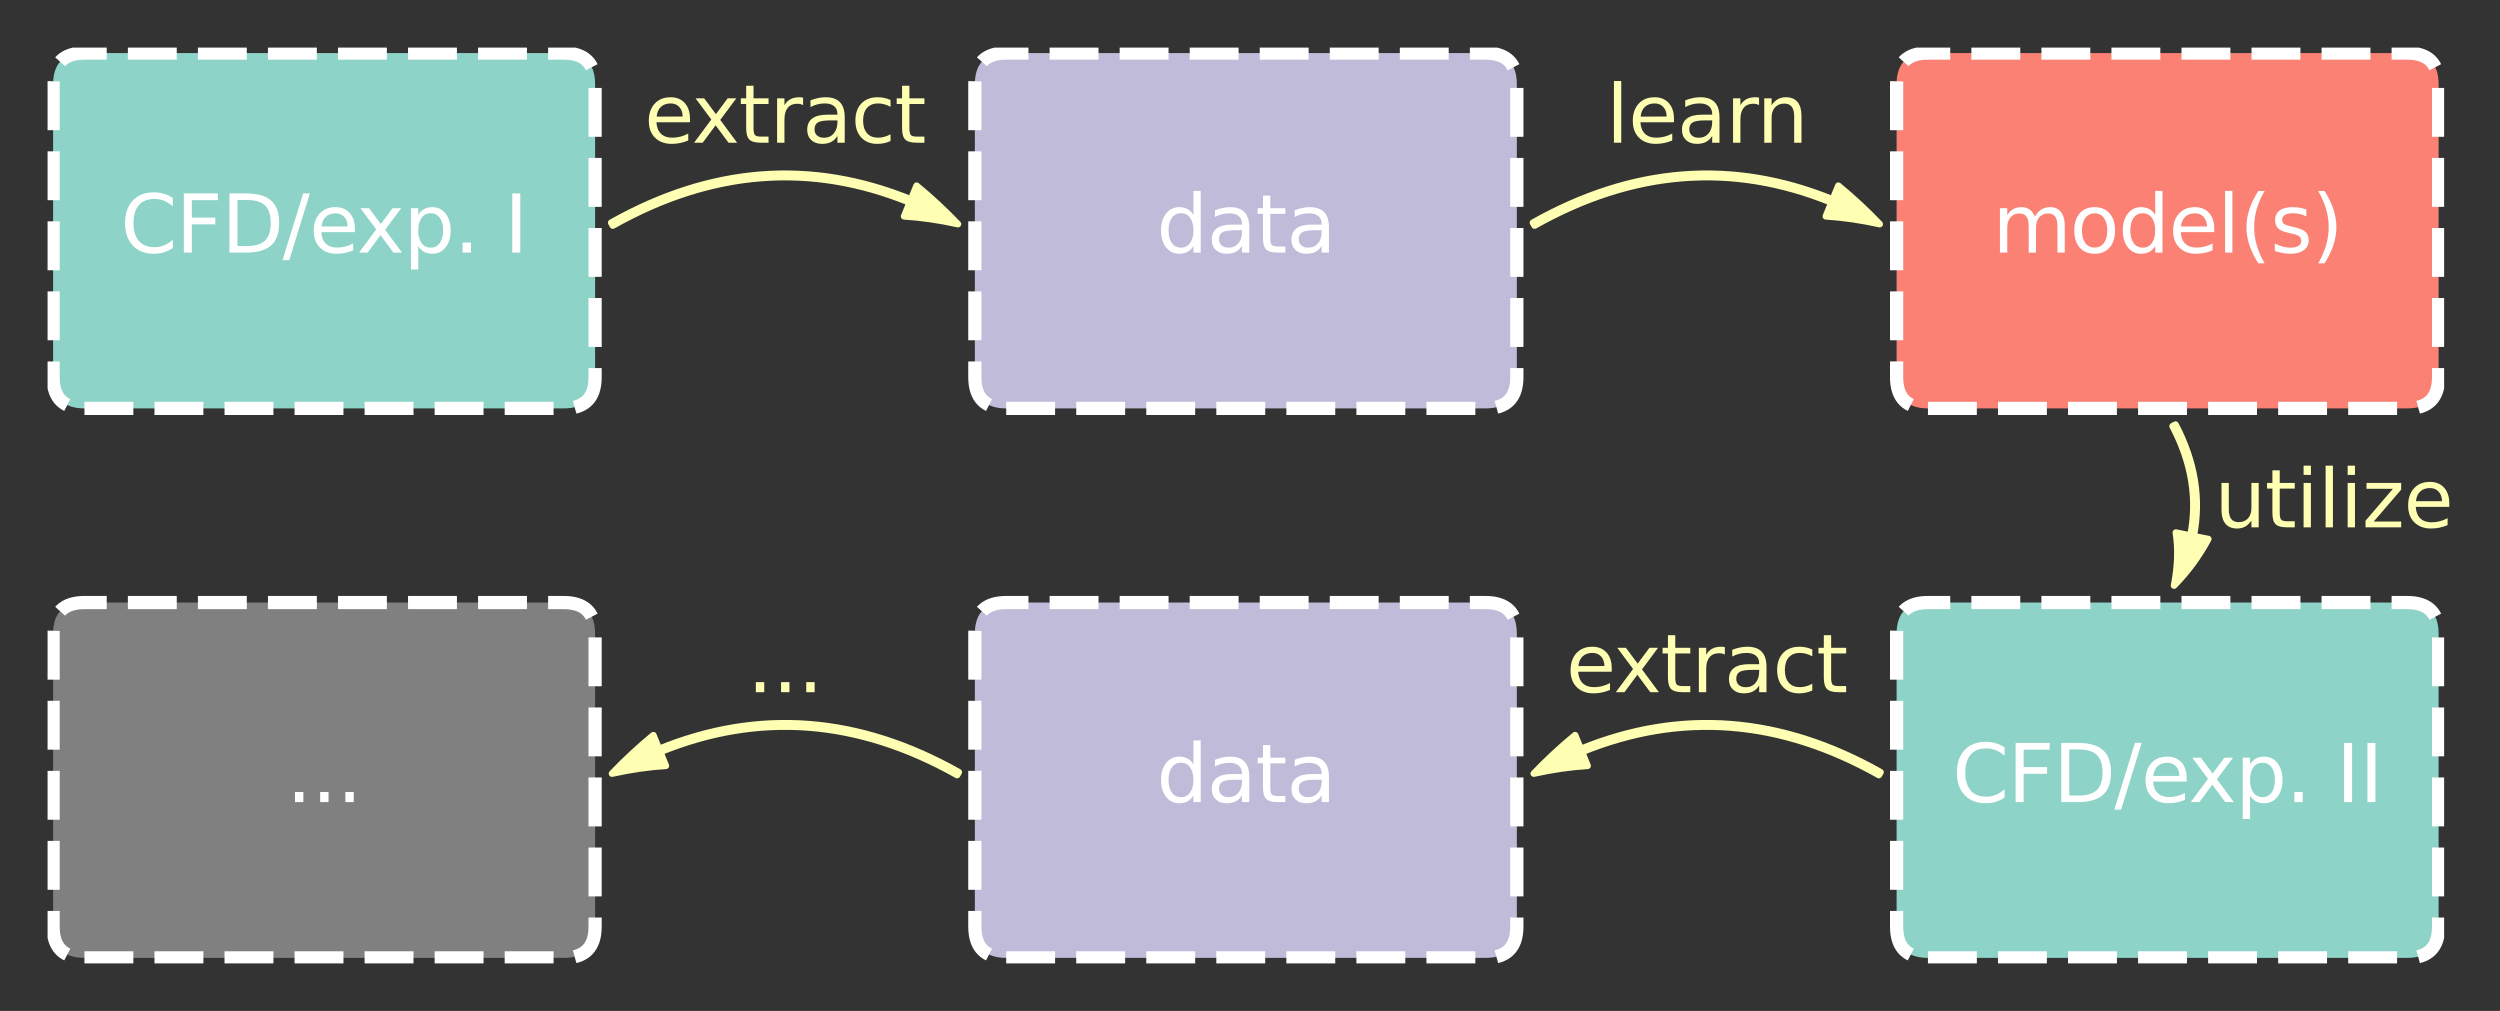 <?xml version="1.0" encoding="utf-8" standalone="no"?>
<!DOCTYPE svg PUBLIC "-//W3C//DTD SVG 1.1//EN"
  "http://www.w3.org/Graphics/SVG/1.1/DTD/svg11.dtd">
<svg xmlns:xlink="http://www.w3.org/1999/xlink" width="378.356pt" height="153pt" viewBox="0 0 378.356 153" xmlns="http://www.w3.org/2000/svg" version="1.1">
 <rect x="0" y="0" width="378.356" height="153" fill="#333333" stroke="none"/>
 <defs>
  <style type="text/css">*{stroke-linejoin: round; stroke-linecap: butt}</style>
 </defs>
 <g id="figure_1">
  <g id="patch_1">
   <path d="M 0 153 
L 378.356 153 
L 378.356 0 
L 0 0 
L 0 153 
z
" style="fill: none"/>
  </g>
  <g id="axes_1">
   <g id="patch_2">
    <path d="M 12.78 61.808 
L 85.32 61.808 
Q 90.063 61.808 90.063 57.096 
L 90.063 12.744 
Q 90.063 8.032 85.32 8.032 
L 12.78 8.032 
Q 8.037 8.032 8.037 12.744 
L 8.037 57.096 
Q 8.037 61.808 12.78 61.808 
z
" clip-path="url(#p08c6d683ed)" style="fill: #8dd3c7; stroke-dasharray: 7.4,3.2; stroke-dashoffset: 0; stroke: #ffffff; stroke-width: 2; stroke-linejoin: miter"/>
   </g>
   <g id="patch_3">
    <path d="M 152.28 61.808 
L 224.82 61.808 
Q 229.563 61.808 229.563 57.096 
L 229.563 12.744 
Q 229.563 8.032 224.82 8.032 
L 152.28 8.032 
Q 147.537 8.032 147.537 12.744 
L 147.537 57.096 
Q 147.537 61.808 152.28 61.808 
z
" clip-path="url(#p08c6d683ed)" style="fill: #bfbbd9; stroke-dasharray: 7.4,3.2; stroke-dashoffset: 0; stroke: #ffffff; stroke-width: 2; stroke-linejoin: miter"/>
   </g>
   <g id="patch_4">
    <path d="M 291.78 61.808 
L 364.32 61.808 
Q 369.063 61.808 369.063 57.096 
L 369.063 12.744 
Q 369.063 8.032 364.32 8.032 
L 291.78 8.032 
Q 287.037 8.032 287.037 12.744 
L 287.037 57.096 
Q 287.037 61.808 291.78 61.808 
z
" clip-path="url(#p08c6d683ed)" style="fill: #fa8174; stroke-dasharray: 7.4,3.2; stroke-dashoffset: 0; stroke: #ffffff; stroke-width: 2; stroke-linejoin: miter"/>
   </g>
   <g id="patch_5">
    <path d="M 12.78 144.968 
L 85.32 144.968 
Q 90.063 144.968 90.063 140.256 
L 90.063 95.904 
Q 90.063 91.192 85.32 91.192 
L 12.78 91.192 
Q 8.037 91.192 8.037 95.904 
L 8.037 140.256 
Q 8.037 144.968 12.78 144.968 
z
" clip-path="url(#p08c6d683ed)" style="fill: #808080; stroke-dasharray: 7.4,3.2; stroke-dashoffset: 0; stroke: #ffffff; stroke-width: 2; stroke-linejoin: miter"/>
   </g>
   <g id="patch_6">
    <path d="M 152.28 144.968 
L 224.82 144.968 
Q 229.563 144.968 229.563 140.256 
L 229.563 95.904 
Q 229.563 91.192 224.82 91.192 
L 152.28 91.192 
Q 147.537 91.192 147.537 95.904 
L 147.537 140.256 
Q 147.537 144.968 152.28 144.968 
z
" clip-path="url(#p08c6d683ed)" style="fill: #bfbbd9; stroke-dasharray: 7.4,3.2; stroke-dashoffset: 0; stroke: #ffffff; stroke-width: 2; stroke-linejoin: miter"/>
   </g>
   <g id="patch_7">
    <path d="M 291.78 144.968 
L 364.32 144.968 
Q 369.063 144.968 369.063 140.256 
L 369.063 95.904 
Q 369.063 91.192 364.32 91.192 
L 291.78 91.192 
Q 287.037 91.192 287.037 95.904 
L 287.037 140.256 
Q 287.037 144.968 291.78 144.968 
z
" clip-path="url(#p08c6d683ed)" style="fill: #8dd3c7; stroke-dasharray: 7.4,3.2; stroke-dashoffset: 0; stroke: #ffffff; stroke-width: 2; stroke-linejoin: miter"/>
   </g>
   <g id="patch_8">
    <path d="M 92.504 33.698 
Q 115.184 20.933 137.87 30.19 
L 138.72 28.107 
Q 141.994 30.799 144.974 33.916 
Q 140.755 32.982 136.831 32.736 
L 137.681 30.653 
Q 115.218 21.487 92.749 34.134 
L 92.504 33.698 
z
" clip-path="url(#p08c6d683ed)" style="fill: #feffb3; stroke: #feffb3; stroke-linecap: round"/>
   </g>
   <g id="patch_9">
    <path d="M 232.004 33.698 
Q 254.684 20.933 277.37 30.19 
L 278.22 28.107 
Q 281.494 30.799 284.474 33.916 
Q 280.255 32.982 276.331 32.736 
L 277.181 30.653 
Q 254.718 21.487 232.249 34.134 
L 232.004 33.698 
z
" clip-path="url(#p08c6d683ed)" style="fill: #feffb3; stroke: #feffb3; stroke-linecap: round"/>
   </g>
   <g id="patch_10">
    <path d="M 144.851 117.294 
Q 122.382 104.647 99.919 113.813 
L 100.769 115.896 
Q 96.845 116.142 92.626 117.076 
Q 95.606 113.959 98.88 111.267 
L 99.73 113.35 
Q 122.416 104.093 145.096 116.858 
L 144.851 117.294 
z
" clip-path="url(#p08c6d683ed)" style="fill: #feffb3; stroke: #feffb3; stroke-linecap: round"/>
   </g>
   <g id="patch_11">
    <path d="M 284.351 117.294 
Q 261.882 104.647 239.419 113.813 
L 240.269 115.896 
Q 236.345 116.142 232.126 117.076 
Q 235.106 113.959 238.38 111.267 
L 239.23 113.35 
Q 261.916 104.093 284.596 116.858 
L 284.351 117.294 
z
" clip-path="url(#p08c6d683ed)" style="fill: #feffb3; stroke: #feffb3; stroke-linecap: round"/>
   </g>
   <g id="patch_12">
    <path d="M 329.251 64.267 
Q 333.676 72.701 331.996 81.144 
L 334.203 81.583 
Q 332.127 85.464 329.029 88.619 
Q 329.878 84.251 329.299 80.608 
L 331.506 81.047 
Q 333.151 72.777 328.808 64.499 
L 329.251 64.267 
z
" clip-path="url(#p08c6d683ed)" style="fill: #feffb3; stroke: #feffb3; stroke-linecap: round"/>
   </g>
   <g id="text_1">
    <!-- CFD/exp. I -->
    <g style="fill: #ffffff" transform="translate(18.237 38.231)scale(0.12 -0.12)">
     <defs>
      <path id="DejaVuSans-43" d="M 4122 4306 
L 4122 3641 
Q 3803 3938 3442 4084 
Q 3081 4231 2675 4231 
Q 1875 4231 1450 3742 
Q 1025 3253 1025 2328 
Q 1025 1406 1450 917 
Q 1875 428 2675 428 
Q 3081 428 3442 575 
Q 3803 722 4122 1019 
L 4122 359 
Q 3791 134 3420 21 
Q 3050 -91 2638 -91 
Q 1578 -91 968 557 
Q 359 1206 359 2328 
Q 359 3453 968 4101 
Q 1578 4750 2638 4750 
Q 3056 4750 3426 4639 
Q 3797 4528 4122 4306 
z
" transform="scale(0.016)"/>
      <path id="DejaVuSans-46" d="M 628 4666 
L 3309 4666 
L 3309 4134 
L 1259 4134 
L 1259 2759 
L 3109 2759 
L 3109 2228 
L 1259 2228 
L 1259 0 
L 628 0 
L 628 4666 
z
" transform="scale(0.016)"/>
      <path id="DejaVuSans-44" d="M 1259 4147 
L 1259 519 
L 2022 519 
Q 2988 519 3436 956 
Q 3884 1394 3884 2338 
Q 3884 3275 3436 3711 
Q 2988 4147 2022 4147 
L 1259 4147 
z
M 628 4666 
L 1925 4666 
Q 3281 4666 3915 4102 
Q 4550 3538 4550 2338 
Q 4550 1131 3912 565 
Q 3275 0 1925 0 
L 628 0 
L 628 4666 
z
" transform="scale(0.016)"/>
      <path id="DejaVuSans-2f" d="M 1625 4666 
L 2156 4666 
L 531 -594 
L 0 -594 
L 1625 4666 
z
" transform="scale(0.016)"/>
      <path id="DejaVuSans-65" d="M 3597 1894 
L 3597 1613 
L 953 1613 
Q 991 1019 1311 708 
Q 1631 397 2203 397 
Q 2534 397 2845 478 
Q 3156 559 3463 722 
L 3463 178 
Q 3153 47 2828 -22 
Q 2503 -91 2169 -91 
Q 1331 -91 842 396 
Q 353 884 353 1716 
Q 353 2575 817 3079 
Q 1281 3584 2069 3584 
Q 2775 3584 3186 3129 
Q 3597 2675 3597 1894 
z
M 3022 2063 
Q 3016 2534 2758 2815 
Q 2500 3097 2075 3097 
Q 1594 3097 1305 2825 
Q 1016 2553 972 2059 
L 3022 2063 
z
" transform="scale(0.016)"/>
      <path id="DejaVuSans-78" d="M 3513 3500 
L 2247 1797 
L 3578 0 
L 2900 0 
L 1881 1375 
L 863 0 
L 184 0 
L 1544 1831 
L 300 3500 
L 978 3500 
L 1906 2253 
L 2834 3500 
L 3513 3500 
z
" transform="scale(0.016)"/>
      <path id="DejaVuSans-70" d="M 1159 525 
L 1159 -1331 
L 581 -1331 
L 581 3500 
L 1159 3500 
L 1159 2969 
Q 1341 3281 1617 3432 
Q 1894 3584 2278 3584 
Q 2916 3584 3314 3078 
Q 3713 2572 3713 1747 
Q 3713 922 3314 415 
Q 2916 -91 2278 -91 
Q 1894 -91 1617 61 
Q 1341 213 1159 525 
z
M 3116 1747 
Q 3116 2381 2855 2742 
Q 2594 3103 2138 3103 
Q 1681 3103 1420 2742 
Q 1159 2381 1159 1747 
Q 1159 1113 1420 752 
Q 1681 391 2138 391 
Q 2594 391 2855 752 
Q 3116 1113 3116 1747 
z
" transform="scale(0.016)"/>
      <path id="DejaVuSans-2e" d="M 684 794 
L 1344 794 
L 1344 0 
L 684 0 
L 684 794 
z
" transform="scale(0.016)"/>
      <path id="DejaVuSans-20" transform="scale(0.016)"/>
      <path id="DejaVuSans-49" d="M 628 4666 
L 1259 4666 
L 1259 0 
L 628 0 
L 628 4666 
z
" transform="scale(0.016)"/>
     </defs>
     <use xlink:href="#DejaVuSans-43"/>
     <use xlink:href="#DejaVuSans-46" x="69.824"/>
     <use xlink:href="#DejaVuSans-44" x="127.344"/>
     <use xlink:href="#DejaVuSans-2f" x="204.346"/>
     <use xlink:href="#DejaVuSans-65" x="238.037"/>
     <use xlink:href="#DejaVuSans-78" x="297.811"/>
     <use xlink:href="#DejaVuSans-70" x="356.99"/>
     <use xlink:href="#DejaVuSans-2e" x="420.467"/>
     <use xlink:href="#DejaVuSans-20" x="452.254"/>
     <use xlink:href="#DejaVuSans-49" x="484.041"/>
    </g>
   </g>
   <g id="text_2">
    <!-- data -->
    <g style="fill: #ffffff" transform="translate(175.035 38.231)scale(0.12 -0.12)">
     <defs>
      <path id="DejaVuSans-64" d="M 2906 2969 
L 2906 4863 
L 3481 4863 
L 3481 0 
L 2906 0 
L 2906 525 
Q 2725 213 2448 61 
Q 2172 -91 1784 -91 
Q 1150 -91 751 415 
Q 353 922 353 1747 
Q 353 2572 751 3078 
Q 1150 3584 1784 3584 
Q 2172 3584 2448 3432 
Q 2725 3281 2906 2969 
z
M 947 1747 
Q 947 1113 1208 752 
Q 1469 391 1925 391 
Q 2381 391 2643 752 
Q 2906 1113 2906 1747 
Q 2906 2381 2643 2742 
Q 2381 3103 1925 3103 
Q 1469 3103 1208 2742 
Q 947 2381 947 1747 
z
" transform="scale(0.016)"/>
      <path id="DejaVuSans-61" d="M 2194 1759 
Q 1497 1759 1228 1600 
Q 959 1441 959 1056 
Q 959 750 1161 570 
Q 1363 391 1709 391 
Q 2188 391 2477 730 
Q 2766 1069 2766 1631 
L 2766 1759 
L 2194 1759 
z
M 3341 1997 
L 3341 0 
L 2766 0 
L 2766 531 
Q 2569 213 2275 61 
Q 1981 -91 1556 -91 
Q 1019 -91 701 211 
Q 384 513 384 1019 
Q 384 1609 779 1909 
Q 1175 2209 1959 2209 
L 2766 2209 
L 2766 2266 
Q 2766 2663 2505 2880 
Q 2244 3097 1772 3097 
Q 1472 3097 1187 3025 
Q 903 2953 641 2809 
L 641 3341 
Q 956 3463 1253 3523 
Q 1550 3584 1831 3584 
Q 2591 3584 2966 3190 
Q 3341 2797 3341 1997 
z
" transform="scale(0.016)"/>
      <path id="DejaVuSans-74" d="M 1172 4494 
L 1172 3500 
L 2356 3500 
L 2356 3053 
L 1172 3053 
L 1172 1153 
Q 1172 725 1289 603 
Q 1406 481 1766 481 
L 2356 481 
L 2356 0 
L 1766 0 
Q 1100 0 847 248 
Q 594 497 594 1153 
L 594 3053 
L 172 3053 
L 172 3500 
L 594 3500 
L 594 4494 
L 1172 4494 
z
" transform="scale(0.016)"/>
     </defs>
     <use xlink:href="#DejaVuSans-64"/>
     <use xlink:href="#DejaVuSans-61" x="63.477"/>
     <use xlink:href="#DejaVuSans-74" x="124.756"/>
     <use xlink:href="#DejaVuSans-61" x="163.965"/>
    </g>
   </g>
   <g id="text_3">
    <!-- model(s) -->
    <g style="fill: #ffffff" transform="translate(301.559 38.231)scale(0.12 -0.12)">
     <defs>
      <path id="DejaVuSans-6d" d="M 3328 2828 
Q 3544 3216 3844 3400 
Q 4144 3584 4550 3584 
Q 5097 3584 5394 3201 
Q 5691 2819 5691 2113 
L 5691 0 
L 5113 0 
L 5113 2094 
Q 5113 2597 4934 2840 
Q 4756 3084 4391 3084 
Q 3944 3084 3684 2787 
Q 3425 2491 3425 1978 
L 3425 0 
L 2847 0 
L 2847 2094 
Q 2847 2600 2669 2842 
Q 2491 3084 2119 3084 
Q 1678 3084 1418 2786 
Q 1159 2488 1159 1978 
L 1159 0 
L 581 0 
L 581 3500 
L 1159 3500 
L 1159 2956 
Q 1356 3278 1631 3431 
Q 1906 3584 2284 3584 
Q 2666 3584 2933 3390 
Q 3200 3197 3328 2828 
z
" transform="scale(0.016)"/>
      <path id="DejaVuSans-6f" d="M 1959 3097 
Q 1497 3097 1228 2736 
Q 959 2375 959 1747 
Q 959 1119 1226 758 
Q 1494 397 1959 397 
Q 2419 397 2687 759 
Q 2956 1122 2956 1747 
Q 2956 2369 2687 2733 
Q 2419 3097 1959 3097 
z
M 1959 3584 
Q 2709 3584 3137 3096 
Q 3566 2609 3566 1747 
Q 3566 888 3137 398 
Q 2709 -91 1959 -91 
Q 1206 -91 779 398 
Q 353 888 353 1747 
Q 353 2609 779 3096 
Q 1206 3584 1959 3584 
z
" transform="scale(0.016)"/>
      <path id="DejaVuSans-6c" d="M 603 4863 
L 1178 4863 
L 1178 0 
L 603 0 
L 603 4863 
z
" transform="scale(0.016)"/>
      <path id="DejaVuSans-28" d="M 1984 4856 
Q 1566 4138 1362 3434 
Q 1159 2731 1159 2009 
Q 1159 1288 1364 580 
Q 1569 -128 1984 -844 
L 1484 -844 
Q 1016 -109 783 600 
Q 550 1309 550 2009 
Q 550 2706 781 3412 
Q 1013 4119 1484 4856 
L 1984 4856 
z
" transform="scale(0.016)"/>
      <path id="DejaVuSans-73" d="M 2834 3397 
L 2834 2853 
Q 2591 2978 2328 3040 
Q 2066 3103 1784 3103 
Q 1356 3103 1142 2972 
Q 928 2841 928 2578 
Q 928 2378 1081 2264 
Q 1234 2150 1697 2047 
L 1894 2003 
Q 2506 1872 2764 1633 
Q 3022 1394 3022 966 
Q 3022 478 2636 193 
Q 2250 -91 1575 -91 
Q 1294 -91 989 -36 
Q 684 19 347 128 
L 347 722 
Q 666 556 975 473 
Q 1284 391 1588 391 
Q 1994 391 2212 530 
Q 2431 669 2431 922 
Q 2431 1156 2273 1281 
Q 2116 1406 1581 1522 
L 1381 1569 
Q 847 1681 609 1914 
Q 372 2147 372 2553 
Q 372 3047 722 3315 
Q 1072 3584 1716 3584 
Q 2034 3584 2315 3537 
Q 2597 3491 2834 3397 
z
" transform="scale(0.016)"/>
      <path id="DejaVuSans-29" d="M 513 4856 
L 1013 4856 
Q 1481 4119 1714 3412 
Q 1947 2706 1947 2009 
Q 1947 1309 1714 600 
Q 1481 -109 1013 -844 
L 513 -844 
Q 928 -128 1133 580 
Q 1338 1288 1338 2009 
Q 1338 2731 1133 3434 
Q 928 4138 513 4856 
z
" transform="scale(0.016)"/>
     </defs>
     <use xlink:href="#DejaVuSans-6d"/>
     <use xlink:href="#DejaVuSans-6f" x="97.412"/>
     <use xlink:href="#DejaVuSans-64" x="158.594"/>
     <use xlink:href="#DejaVuSans-65" x="222.07"/>
     <use xlink:href="#DejaVuSans-6c" x="283.594"/>
     <use xlink:href="#DejaVuSans-28" x="311.377"/>
     <use xlink:href="#DejaVuSans-73" x="350.391"/>
     <use xlink:href="#DejaVuSans-29" x="402.49"/>
    </g>
   </g>
   <g id="text_4">
    <!-- ... -->
    <g style="fill: #ffffff" transform="translate(43.329 121.391)scale(0.12 -0.12)">
     <use xlink:href="#DejaVuSans-2e"/>
     <use xlink:href="#DejaVuSans-2e" x="31.787"/>
     <use xlink:href="#DejaVuSans-2e" x="63.574"/>
    </g>
   </g>
   <g id="text_5">
    <!-- data -->
    <g style="fill: #ffffff" transform="translate(175.035 121.391)scale(0.12 -0.12)">
     <use xlink:href="#DejaVuSans-64"/>
     <use xlink:href="#DejaVuSans-61" x="63.477"/>
     <use xlink:href="#DejaVuSans-74" x="124.756"/>
     <use xlink:href="#DejaVuSans-61" x="163.965"/>
    </g>
   </g>
   <g id="text_6">
    <!-- CFD/exp. II -->
    <g style="fill: #ffffff" transform="translate(295.467 121.391)scale(0.12 -0.12)">
     <use xlink:href="#DejaVuSans-43"/>
     <use xlink:href="#DejaVuSans-46" x="69.824"/>
     <use xlink:href="#DejaVuSans-44" x="127.344"/>
     <use xlink:href="#DejaVuSans-2f" x="204.346"/>
     <use xlink:href="#DejaVuSans-65" x="238.037"/>
     <use xlink:href="#DejaVuSans-78" x="297.811"/>
     <use xlink:href="#DejaVuSans-70" x="356.99"/>
     <use xlink:href="#DejaVuSans-2e" x="420.467"/>
     <use xlink:href="#DejaVuSans-20" x="452.254"/>
     <use xlink:href="#DejaVuSans-49" x="484.041"/>
     <use xlink:href="#DejaVuSans-49" x="513.533"/>
    </g>
   </g>
   <g id="text_7">
    <!-- extract -->
    <g style="fill: #feffb3" transform="translate(97.515 21.599)scale(0.12 -0.12)">
     <defs>
      <path id="DejaVuSans-72" d="M 2631 2963 
Q 2534 3019 2420 3045 
Q 2306 3072 2169 3072 
Q 1681 3072 1420 2755 
Q 1159 2438 1159 1844 
L 1159 0 
L 581 0 
L 581 3500 
L 1159 3500 
L 1159 2956 
Q 1341 3275 1631 3429 
Q 1922 3584 2338 3584 
Q 2397 3584 2469 3576 
Q 2541 3569 2628 3553 
L 2631 2963 
z
" transform="scale(0.016)"/>
      <path id="DejaVuSans-63" d="M 3122 3366 
L 3122 2828 
Q 2878 2963 2633 3030 
Q 2388 3097 2138 3097 
Q 1578 3097 1268 2742 
Q 959 2388 959 1747 
Q 959 1106 1268 751 
Q 1578 397 2138 397 
Q 2388 397 2633 464 
Q 2878 531 3122 666 
L 3122 134 
Q 2881 22 2623 -34 
Q 2366 -91 2075 -91 
Q 1284 -91 818 406 
Q 353 903 353 1747 
Q 353 2603 823 3093 
Q 1294 3584 2113 3584 
Q 2378 3584 2631 3529 
Q 2884 3475 3122 3366 
z
" transform="scale(0.016)"/>
     </defs>
     <use xlink:href="#DejaVuSans-65"/>
     <use xlink:href="#DejaVuSans-78" x="59.773"/>
     <use xlink:href="#DejaVuSans-74" x="118.953"/>
     <use xlink:href="#DejaVuSans-72" x="158.162"/>
     <use xlink:href="#DejaVuSans-61" x="199.275"/>
     <use xlink:href="#DejaVuSans-63" x="260.555"/>
     <use xlink:href="#DejaVuSans-74" x="315.535"/>
    </g>
   </g>
   <g id="text_8">
    <!-- learn -->
    <g style="fill: #feffb3" transform="translate(243.1 21.599)scale(0.12 -0.12)">
     <defs>
      <path id="DejaVuSans-6e" d="M 3513 2113 
L 3513 0 
L 2938 0 
L 2938 2094 
Q 2938 2591 2744 2837 
Q 2550 3084 2163 3084 
Q 1697 3084 1428 2787 
Q 1159 2491 1159 1978 
L 1159 0 
L 581 0 
L 581 3500 
L 1159 3500 
L 1159 2956 
Q 1366 3272 1645 3428 
Q 1925 3584 2291 3584 
Q 2894 3584 3203 3211 
Q 3513 2838 3513 2113 
z
" transform="scale(0.016)"/>
     </defs>
     <use xlink:href="#DejaVuSans-6c"/>
     <use xlink:href="#DejaVuSans-65" x="27.783"/>
     <use xlink:href="#DejaVuSans-61" x="89.307"/>
     <use xlink:href="#DejaVuSans-72" x="150.586"/>
     <use xlink:href="#DejaVuSans-6e" x="189.949"/>
    </g>
   </g>
   <g id="text_9">
    <!-- ... -->
    <g style="fill: #feffb3" transform="translate(113.079 104.759)scale(0.12 -0.12)">
     <use xlink:href="#DejaVuSans-2e"/>
     <use xlink:href="#DejaVuSans-2e" x="31.787"/>
     <use xlink:href="#DejaVuSans-2e" x="63.574"/>
    </g>
   </g>
   <g id="text_10">
    <!-- extract -->
    <g style="fill: #feffb3" transform="translate(237.015 104.759)scale(0.12 -0.12)">
     <use xlink:href="#DejaVuSans-65"/>
     <use xlink:href="#DejaVuSans-78" x="59.773"/>
     <use xlink:href="#DejaVuSans-74" x="118.953"/>
     <use xlink:href="#DejaVuSans-72" x="158.162"/>
     <use xlink:href="#DejaVuSans-61" x="199.275"/>
     <use xlink:href="#DejaVuSans-63" x="260.555"/>
     <use xlink:href="#DejaVuSans-74" x="315.535"/>
    </g>
   </g>
   <g id="text_11">
    <!-- utilize -->
    <g style="fill: #feffb3" transform="translate(335.164 79.811)scale(0.12 -0.12)">
     <defs>
      <path id="DejaVuSans-75" d="M 544 1381 
L 544 3500 
L 1119 3500 
L 1119 1403 
Q 1119 906 1312 657 
Q 1506 409 1894 409 
Q 2359 409 2629 706 
Q 2900 1003 2900 1516 
L 2900 3500 
L 3475 3500 
L 3475 0 
L 2900 0 
L 2900 538 
Q 2691 219 2414 64 
Q 2138 -91 1772 -91 
Q 1169 -91 856 284 
Q 544 659 544 1381 
z
M 1991 3584 
L 1991 3584 
z
" transform="scale(0.016)"/>
      <path id="DejaVuSans-69" d="M 603 3500 
L 1178 3500 
L 1178 0 
L 603 0 
L 603 3500 
z
M 603 4863 
L 1178 4863 
L 1178 4134 
L 603 4134 
L 603 4863 
z
" transform="scale(0.016)"/>
      <path id="DejaVuSans-7a" d="M 353 3500 
L 3084 3500 
L 3084 2975 
L 922 459 
L 3084 459 
L 3084 0 
L 275 0 
L 275 525 
L 2438 3041 
L 353 3041 
L 353 3500 
z
" transform="scale(0.016)"/>
     </defs>
     <use xlink:href="#DejaVuSans-75"/>
     <use xlink:href="#DejaVuSans-74" x="63.379"/>
     <use xlink:href="#DejaVuSans-69" x="102.588"/>
     <use xlink:href="#DejaVuSans-6c" x="130.371"/>
     <use xlink:href="#DejaVuSans-69" x="158.154"/>
     <use xlink:href="#DejaVuSans-7a" x="185.938"/>
     <use xlink:href="#DejaVuSans-65" x="238.428"/>
    </g>
   </g>
  </g>
 </g>
 <defs>
  <clipPath id="p08c6d683ed">
   <rect x="7.2" y="7.2" width="362.7" height="138.6"/>
  </clipPath>
 </defs>
</svg>
